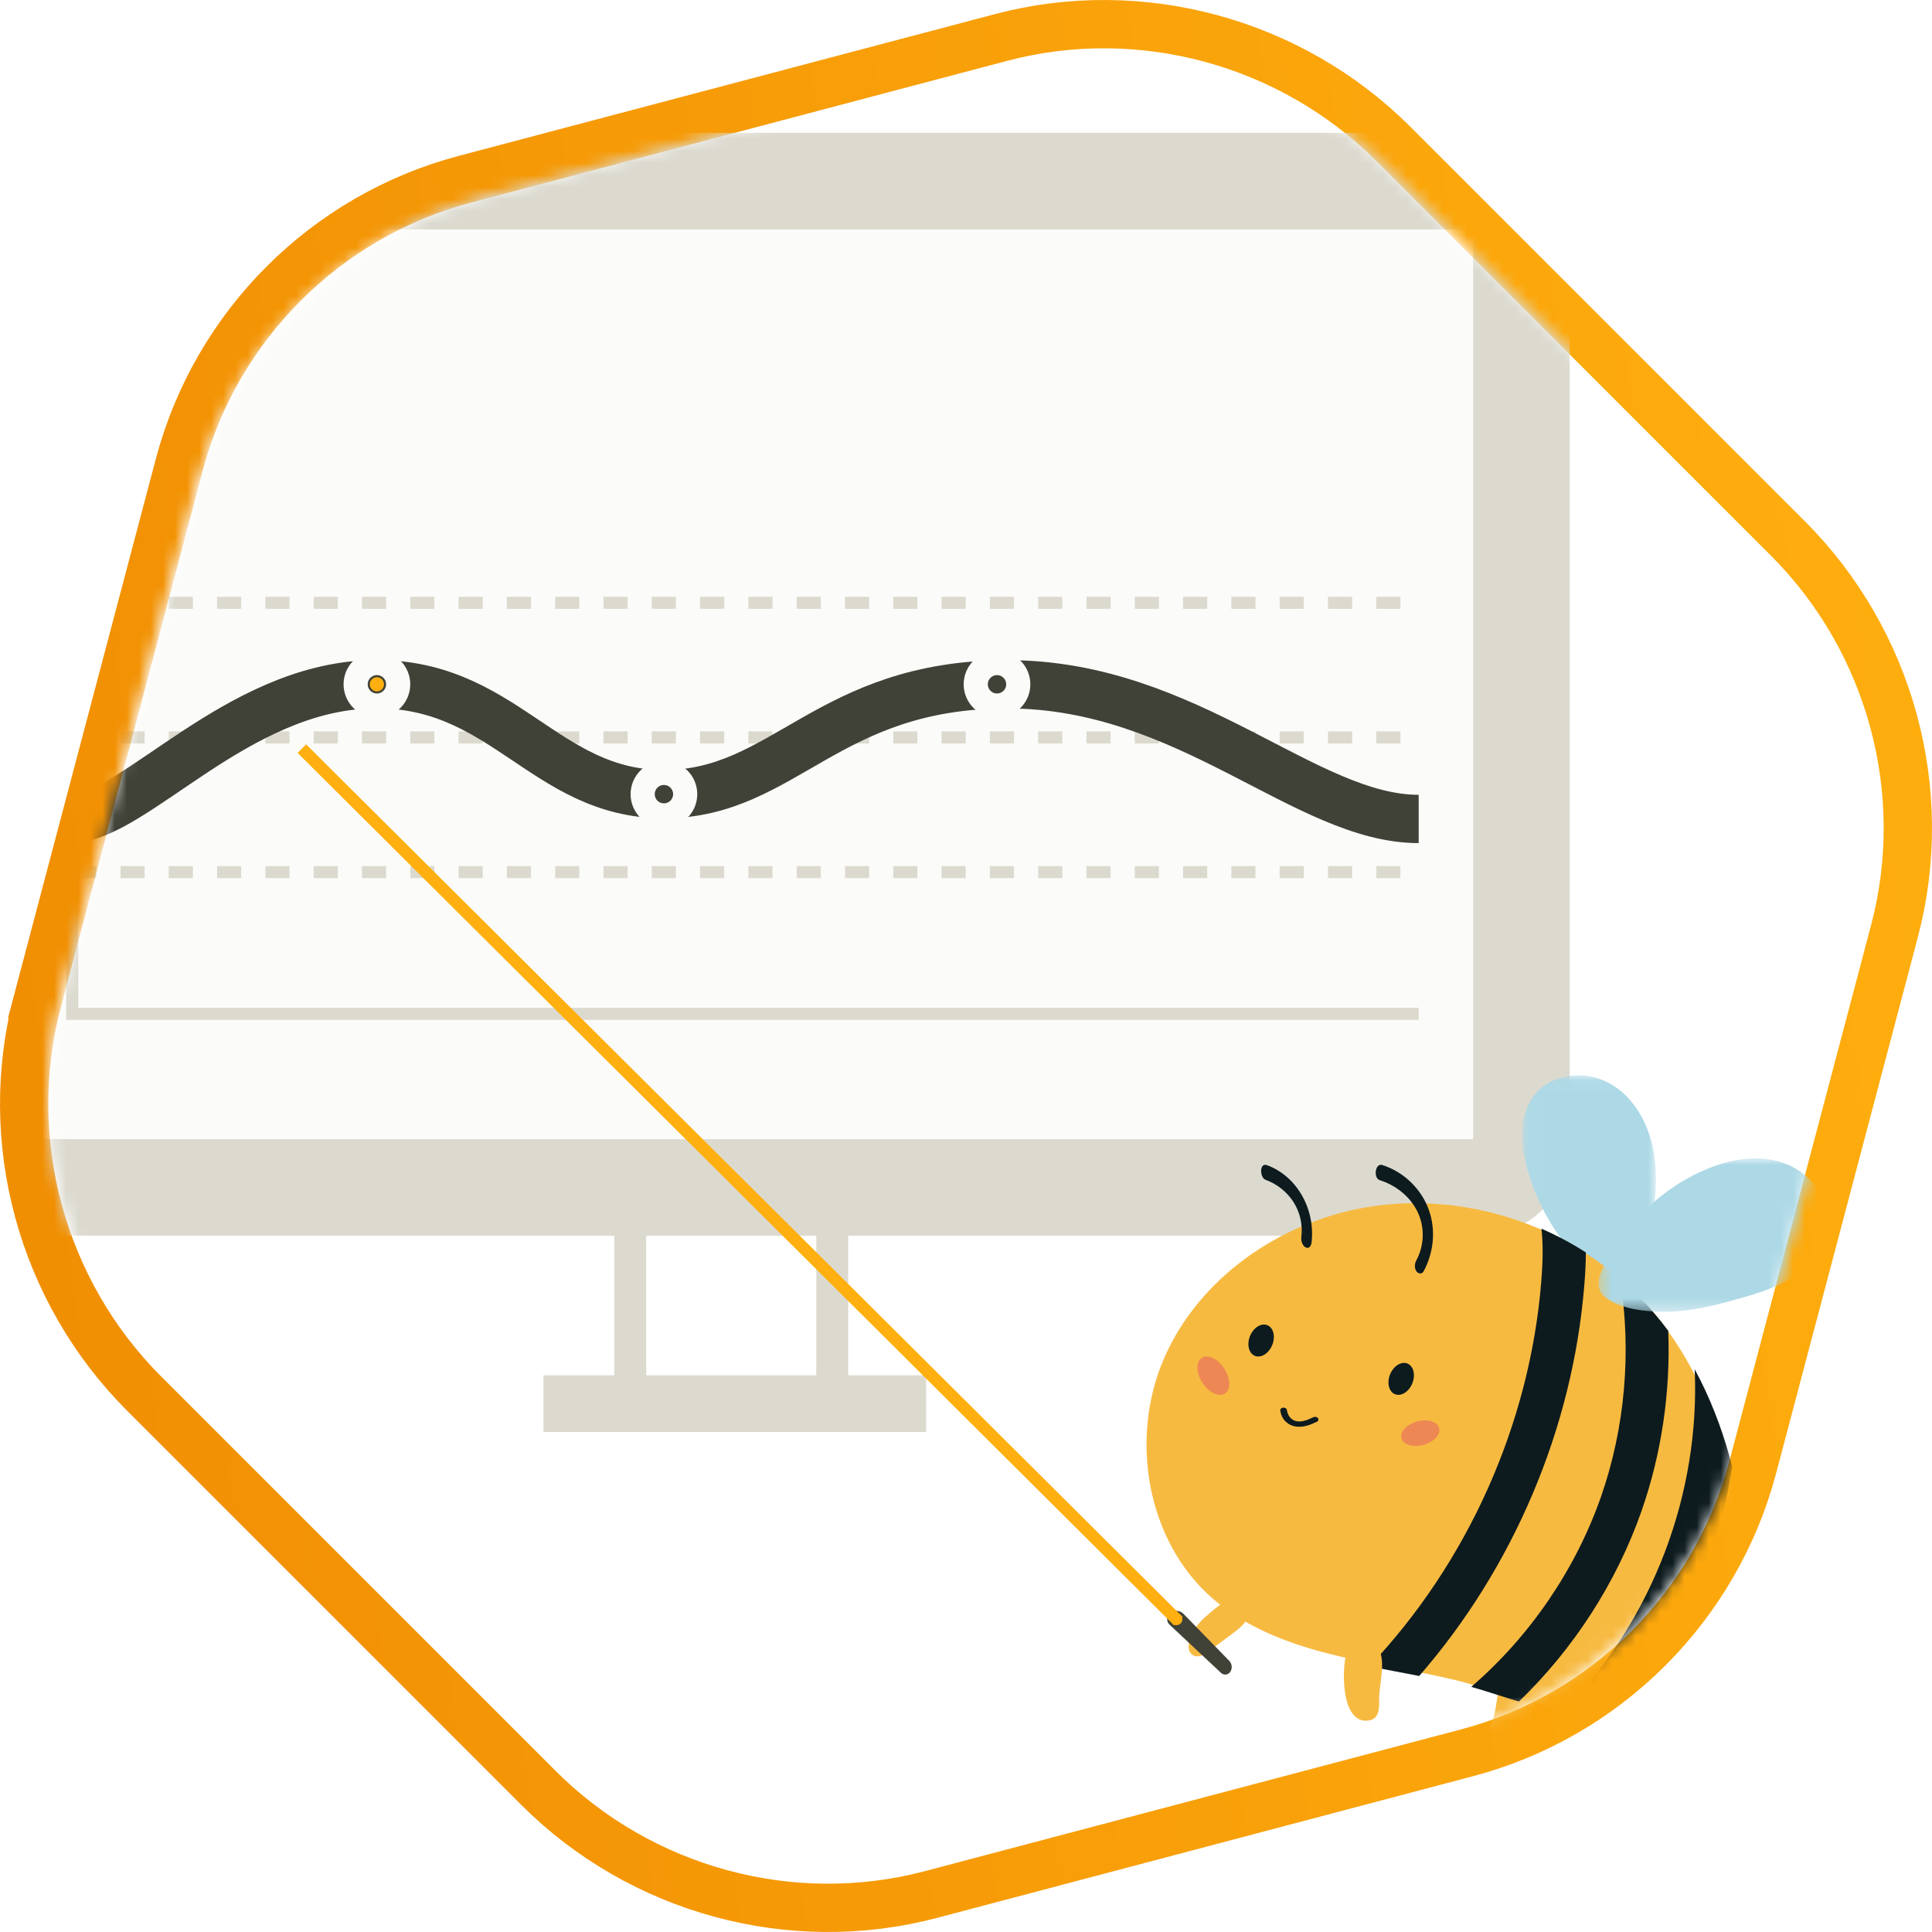<svg width="160" height="160" viewBox="0 0 160 160" fill="none" xmlns="http://www.w3.org/2000/svg">
<rect x="0" y="0" width="160" height="160" fill="#808080" stroke="none"/>
<g clip-path="url(#clip0_8983_9199)">
<rect width="160" height="160" fill="white"/>
<path d="M156.895 77.102L156.895 77.102C159.948 65.558 156.568 53.093 148.064 44.59L115.41 11.935C106.906 3.432 94.443 0.052 82.897 3.105L38.506 14.841C38.506 14.841 38.506 14.841 38.506 14.841C26.963 17.893 17.894 26.962 14.841 38.506C14.841 38.506 14.841 38.506 14.841 38.506L3.105 82.897L1.171 82.386L3.105 82.897C0.052 94.444 3.433 106.907 11.935 115.41L44.59 148.064C53.093 156.567 65.556 159.948 77.102 156.895L121.494 145.159C121.494 145.159 121.494 145.159 121.494 145.159C133.037 142.106 142.107 133.037 145.159 121.494C145.159 121.494 145.159 121.494 145.159 121.494L156.895 77.102Z" fill="white" stroke="url(#paint0_linear_8983_9199)" stroke-width="4"/>
<mask id="mask0_8983_9199" style="mask-type:alpha" maskUnits="userSpaceOnUse" x="4" y="4" width="152" height="152">
<path d="M45.017 146.005L13.995 114.983C5.443 106.43 2.038 93.895 5.113 82.267L16.262 40.095C19.337 28.468 28.469 19.336 40.095 16.262L82.267 5.112C93.894 2.039 106.43 5.442 114.983 13.995L146.005 45.017C154.558 53.57 157.962 66.107 154.887 77.733L143.738 119.905C140.663 131.531 131.532 140.663 119.905 143.738L77.733 154.887C66.105 157.962 53.57 154.557 45.017 146.005Z" fill="white"/>
</mask>
<g mask="url(#mask0_8983_9199)">
<path d="M53.516 99.516H50.875V117.123H53.516V99.516Z" fill="#DCDACF"/>
<path d="M70.245 99.516H67.603V117.123H70.245V99.516Z" fill="#DCDACF"/>
<path d="M76.699 113.895H45.006V118.59H76.699V113.895Z" fill="#DCDACF"/>
<path d="M122.479 15H-0.479C-2.423 15 -4 16.577 -4 18.521V94.819C-4 96.764 -2.423 98.341 -0.479 98.341H122.479C124.423 98.341 126 96.764 126 94.819V18.521C126 16.577 124.423 15 122.479 15Z" fill="#FBFBF9" stroke="#DCDACF" stroke-width="8"/>
<path d="M5.977 40.531V83.962H117.489" stroke="#DCDACF"/>
<path d="M5.977 72.225H117.489" stroke="#DCDACF" stroke-dasharray="2 2"/>
<path d="M5.977 61.072H117.489" stroke="#DCDACF" stroke-dasharray="2 2"/>
<path d="M5.977 49.922H117.489" stroke="#DCDACF" stroke-dasharray="2 2"/>
<path d="M5.977 67.823C11.259 67.529 19.559 57.017 30.627 56.671C41.694 56.325 45.006 65.768 54.983 65.768C64.961 65.768 68.482 56.671 83.448 56.671C98.415 56.671 108.098 67.823 117.489 67.823" stroke="#414237" stroke-width="4"/>
<path d="M31.214 58.432C32.186 58.432 32.975 57.643 32.975 56.671C32.975 55.699 32.186 54.91 31.214 54.91C30.241 54.91 29.453 55.699 29.453 56.671C29.453 57.643 30.241 58.432 31.214 58.432Z" fill="#414237" stroke="#FBFBF9" stroke-width="2"/>
<path d="M31.214 57.258C31.538 57.258 31.801 56.995 31.801 56.671C31.801 56.347 31.538 56.084 31.214 56.084C30.89 56.084 30.627 56.347 30.627 56.671C30.627 56.995 30.89 57.258 31.214 57.258Z" fill="#FFAF0F"/>
<path d="M54.983 67.529C55.956 67.529 56.744 66.741 56.744 65.769C56.744 64.796 55.956 64.008 54.983 64.008C54.011 64.008 53.223 64.796 53.223 65.769C53.223 66.741 54.011 67.529 54.983 67.529Z" fill="#414237" stroke="#FBFBF9" stroke-width="2"/>
<path d="M82.567 58.432C83.54 58.432 84.328 57.643 84.328 56.671C84.328 55.699 83.54 54.91 82.567 54.91C81.595 54.91 80.807 55.699 80.807 56.671C80.807 57.643 81.595 58.432 82.567 58.432Z" fill="#414237" stroke="#FBFBF9" stroke-width="2"/>
<mask id="mask1_8983_9199" style="mask-type:alpha" maskUnits="userSpaceOnUse" x="126" y="89" width="12" height="18">
<path d="M126.061 89.057H137.134V106.519H126.061V89.057Z" fill="white"/>
</mask>
<g mask="url(#mask1_8983_9199)">
<path fill-rule="evenodd" clip-rule="evenodd" d="M126.471 96.784C125.909 94.751 125.77 92.376 127.056 90.714C128.469 88.888 131.29 88.596 133.298 89.714C135.306 90.831 136.532 93.062 136.941 95.344C137.351 97.627 137.043 99.976 136.615 102.255C136.371 103.549 135.958 105.551 134.717 106.278C133.328 107.092 132.047 105.657 131.111 104.722C128.926 102.539 127.299 99.779 126.471 96.784Z" fill="#ADD9E6"/>
</g>
<path fill-rule="evenodd" clip-rule="evenodd" d="M126.924 139.488C126.576 138.647 125.683 137.762 124.815 138.619C123.831 139.589 124.072 141.337 123.587 142.54C123.355 143.113 123.324 143.886 123.804 144.357C124.222 144.766 124.851 144.65 125.28 144.331C125.744 143.986 126.113 143.435 126.396 142.948C126.932 142.028 127.271 140.915 127.043 139.86C127.017 139.741 126.977 139.615 126.924 139.488Z" fill="#F7BA41"/>
<path fill-rule="evenodd" clip-rule="evenodd" d="M102.052 132.411C101.55 132.544 101.067 132.868 100.64 133.208C100.444 133.364 100.25 133.528 100.062 133.698C99.961 133.778 99.862 133.861 99.766 133.948C99.068 134.579 98.345 135.642 98.447 136.513C98.495 136.926 98.824 137.224 99.264 137.165C99.805 137.092 100.335 136.582 100.789 136.243C101.274 135.88 101.761 135.521 102.244 135.155C102.746 134.774 103.227 134.322 103.455 133.733C103.852 132.706 102.946 132.174 102.052 132.411Z" fill="#F7BA41"/>
<path fill-rule="evenodd" clip-rule="evenodd" d="M144.227 138.268C144.38 138.204 144.435 138.002 144.461 137.825C144.621 136.741 144.424 135.599 143.915 134.65C143.112 133.154 140.73 132.924 140.827 135.182C140.865 136.068 141.545 136.499 142.165 136.92C142.396 137.076 144.173 138.291 144.227 138.268Z" fill="#0D1B1E"/>
<path fill-rule="evenodd" clip-rule="evenodd" d="M143.29 132.108C142.045 135.989 138.853 139.092 135.061 140.544C133.331 141.21 131.478 141.532 129.626 141.424C129.405 141.412 129.187 141.394 128.968 141.369C127.787 141.236 126.634 140.954 125.487 140.617C124.158 140.229 122.847 139.773 121.524 139.401C121.171 139.301 120.817 139.206 120.461 139.121C119.475 138.888 118.486 138.68 117.495 138.486C116.123 138.218 114.745 137.97 113.375 137.697C112.543 137.529 111.709 137.356 110.882 137.16C107.132 136.279 103.384 134.937 100.468 132.42C94.976 127.685 93.513 119.165 96.394 112.51C99.274 105.857 105.95 101.224 113.098 99.991C117.973 99.149 123.063 99.85 127.599 101.812C128.871 102.362 130.099 103.013 131.267 103.757C132.183 104.338 133.063 104.978 133.897 105.672C134.942 106.543 135.913 107.498 136.798 108.531C137.177 108.974 137.542 109.43 137.888 109.899C138.722 111.014 139.464 112.19 140.122 113.418C141.34 115.682 142.276 118.109 142.963 120.589C143.049 120.897 143.13 121.209 143.206 121.52C144.07 125.007 144.381 128.7 143.29 132.108L107.077 140.386Z" fill="#F7BA41"/>
<path fill-rule="evenodd" clip-rule="evenodd" d="M131.333 103.72C131.333 104.66 131.277 105.567 131.207 106.419C130.248 118.293 125.332 129.836 117.532 138.797C116.158 138.528 114.777 138.276 113.404 138.001C121.539 129.421 126.687 117.949 127.642 106.126C127.75 104.761 127.822 103.249 127.657 101.756C128.931 102.312 130.162 102.969 131.333 103.72Z" fill="#0D1B1E"/>
<path fill-rule="evenodd" clip-rule="evenodd" d="M138.158 110.214L138.158 110.217C138.352 115.28 137.604 120.395 135.942 125.141C133.87 131.061 130.328 136.545 125.794 140.913C125.794 140.916 125.794 140.916 125.791 140.913C124.468 140.526 123.161 140.07 121.842 139.698C126.691 135.522 130.474 129.992 132.584 123.962C134.578 118.26 135.125 111.974 134.179 105.99C135.221 106.86 136.189 107.815 137.071 108.847C137.449 109.29 137.813 109.746 138.158 110.214Z" fill="#0D1B1E"/>
<path fill-rule="evenodd" clip-rule="evenodd" d="M143.462 121.506C142.354 128.394 139.522 134.992 135.239 140.543C133.492 141.209 131.621 141.531 129.752 141.424C136.913 133.97 140.794 123.666 140.348 113.398C141.578 115.664 142.523 118.092 143.216 120.574C143.303 120.883 143.385 121.194 143.462 121.506Z" fill="#0D1B1E"/>
<path fill-rule="evenodd" clip-rule="evenodd" d="M118.177 99.812C117.487 98.257 116.14 97.012 114.475 96.484C113.872 96.293 113.733 97.566 114.251 97.731C115.58 98.152 116.739 99.06 117.36 100.288C118.004 101.562 117.974 103.111 117.299 104.367C117.15 104.644 117.116 105.009 117.3 105.281C117.449 105.5 117.763 105.541 117.903 105.28C118.801 103.608 118.952 101.56 118.177 99.812Z" fill="#0D1B1E"/>
<path fill-rule="evenodd" clip-rule="evenodd" d="M104.929 96.495C104.281 96.256 104.321 97.525 104.802 97.703C106.753 98.421 108.038 100.307 107.769 102.469C107.733 102.757 107.858 103.167 108.127 103.304C108.401 103.444 108.58 103.189 108.612 102.932C108.95 100.218 107.463 97.428 104.929 96.495Z" fill="#0D1B1E"/>
<path fill-rule="evenodd" clip-rule="evenodd" d="M113.905 136.094C113.161 135.22 111.985 135.664 111.599 136.596C111.103 137.793 110.937 142.802 113.325 142.488C114.229 142.369 114.225 141.493 114.212 140.825C114.184 139.382 114.955 137.326 113.905 136.094Z" fill="#F7BA41"/>
<mask id="mask2_8983_9199" style="mask-type:alpha" maskUnits="userSpaceOnUse" x="128" y="138" width="5" height="8">
<path d="M128.697 138.27H132.388V145.149H128.697V138.27Z" fill="white"/>
</mask>
<g mask="url(#mask2_8983_9199)">
<path fill-rule="evenodd" clip-rule="evenodd" d="M131.831 139.295C131.521 138.78 131.006 138.36 130.394 138.281C129.807 138.205 129.21 138.511 128.928 139.026C128.573 139.674 128.683 140.425 128.889 141.1C129.029 141.556 129.188 142.008 129.347 142.46C129.338 143.082 129.245 143.714 129.498 144.304C129.754 144.904 130.306 145.297 130.97 145.095C131.602 144.903 131.955 144.255 132.124 143.665C132.329 142.953 132.416 142.2 132.381 141.459C132.346 140.714 132.223 139.944 131.831 139.295Z" fill="#F7BA41"/>
</g>
<mask id="mask3_8983_9199" style="mask-type:alpha" maskUnits="userSpaceOnUse" x="132" y="95" width="20" height="14">
<path d="M132.387 95.936H151.37V108.635H132.387V95.936Z" fill="white"/>
</mask>
<g mask="url(#mask3_8983_9199)">
<path fill-rule="evenodd" clip-rule="evenodd" d="M141.331 96.824C143.333 95.997 145.596 95.598 147.645 96.289C149.695 96.98 151.423 98.967 151.368 101.193C151.325 102.928 150.239 104.496 148.867 105.496C147.494 106.496 145.856 107.017 144.239 107.486C142.149 108.091 140.015 108.635 137.845 108.635C136.346 108.635 134.15 108.429 132.925 107.415C131.616 106.331 133.01 104.529 133.764 103.32C135.566 100.426 138.235 98.103 141.331 96.824Z" fill="#ADD9E6"/>
</g>
<path fill-rule="evenodd" clip-rule="evenodd" d="M105.326 111.469C105.01 112.155 104.357 112.509 103.868 112.259C103.379 112.009 103.24 111.25 103.556 110.564C103.873 109.877 104.526 109.524 105.014 109.774C105.503 110.023 105.643 110.783 105.326 111.469Z" fill="#0D1B1E"/>
<path fill-rule="evenodd" clip-rule="evenodd" d="M116.926 114.645C116.61 115.331 115.957 115.685 115.468 115.435C114.979 115.185 114.839 114.426 115.156 113.739C115.472 113.053 116.125 112.699 116.614 112.949C117.103 113.199 117.243 113.958 116.926 114.645Z" fill="#0D1B1E"/>
<path fill-rule="evenodd" clip-rule="evenodd" d="M101.522 115.343C101.072 115.739 100.243 115.427 99.671 114.645C99.099 113.863 99 112.908 99.45 112.512C99.9 112.115 100.729 112.428 101.301 113.21C101.873 113.991 101.972 114.947 101.522 115.343Z" fill="#ED8754"/>
<path fill-rule="evenodd" clip-rule="evenodd" d="M119.18 118.256C119.334 118.789 118.762 119.415 117.902 119.654C117.042 119.894 116.22 119.656 116.066 119.123C115.912 118.59 116.484 117.963 117.344 117.724C118.204 117.485 119.026 117.723 119.18 118.256Z" fill="#ED8754"/>
<path fill-rule="evenodd" clip-rule="evenodd" d="M107.717 118.156C107.492 118.169 107.279 118.147 107.086 118.089C106.777 117.996 106.504 117.805 106.317 117.552C106.168 117.35 106.07 117.104 106.026 116.82C106.007 116.7 106.113 116.589 106.264 116.574C106.413 116.559 106.553 116.644 106.572 116.765C106.607 116.988 106.681 117.177 106.791 117.328C106.914 117.494 107.087 117.618 107.279 117.675C107.535 117.752 107.814 117.712 108.003 117.665C108.268 117.599 108.526 117.48 108.775 117.365C108.906 117.304 109.075 117.34 109.151 117.446C109.226 117.552 109.181 117.687 109.049 117.748C108.774 117.874 108.49 118.006 108.167 118.086C108.014 118.124 107.863 118.148 107.717 118.156Z" fill="#0D1B1E"/>
<path fill-rule="evenodd" clip-rule="evenodd" d="M98.013 133.654L101.797 137.54C102.038 137.787 102.074 138.169 101.883 138.457C101.731 138.687 101.421 138.75 101.191 138.598C101.168 138.582 101.146 138.565 101.126 138.546L96.861 134.552C96.603 134.31 96.59 133.904 96.831 133.646C96.854 133.622 96.878 133.6 96.904 133.58C97.238 133.318 97.716 133.35 98.013 133.654Z" fill="#414237"/>
<path d="M97.425 134.589C97.698 134.589 97.919 134.368 97.919 134.095C97.919 133.821 97.698 133.6 97.425 133.6C97.151 133.6 96.93 133.821 96.93 134.095C96.93 134.368 97.151 134.589 97.425 134.589Z" fill="#FFAF0F"/>
<path d="M97.589 134.259L25 62" stroke="#FFAF0F"/>
</g>
</g>
<defs>
<linearGradient id="paint0_linear_8983_9199" x1="-3.57628e-06" y1="160" x2="178.546" y2="135.575" gradientUnits="userSpaceOnUse">
<stop stop-color="#F08D02"/>
<stop offset="1" stop-color="#FFAF0F"/>
</linearGradient>
<clipPath id="clip0_8983_9199">
<rect width="160" height="160" fill="white"/>
</clipPath>
</defs>
</svg>
